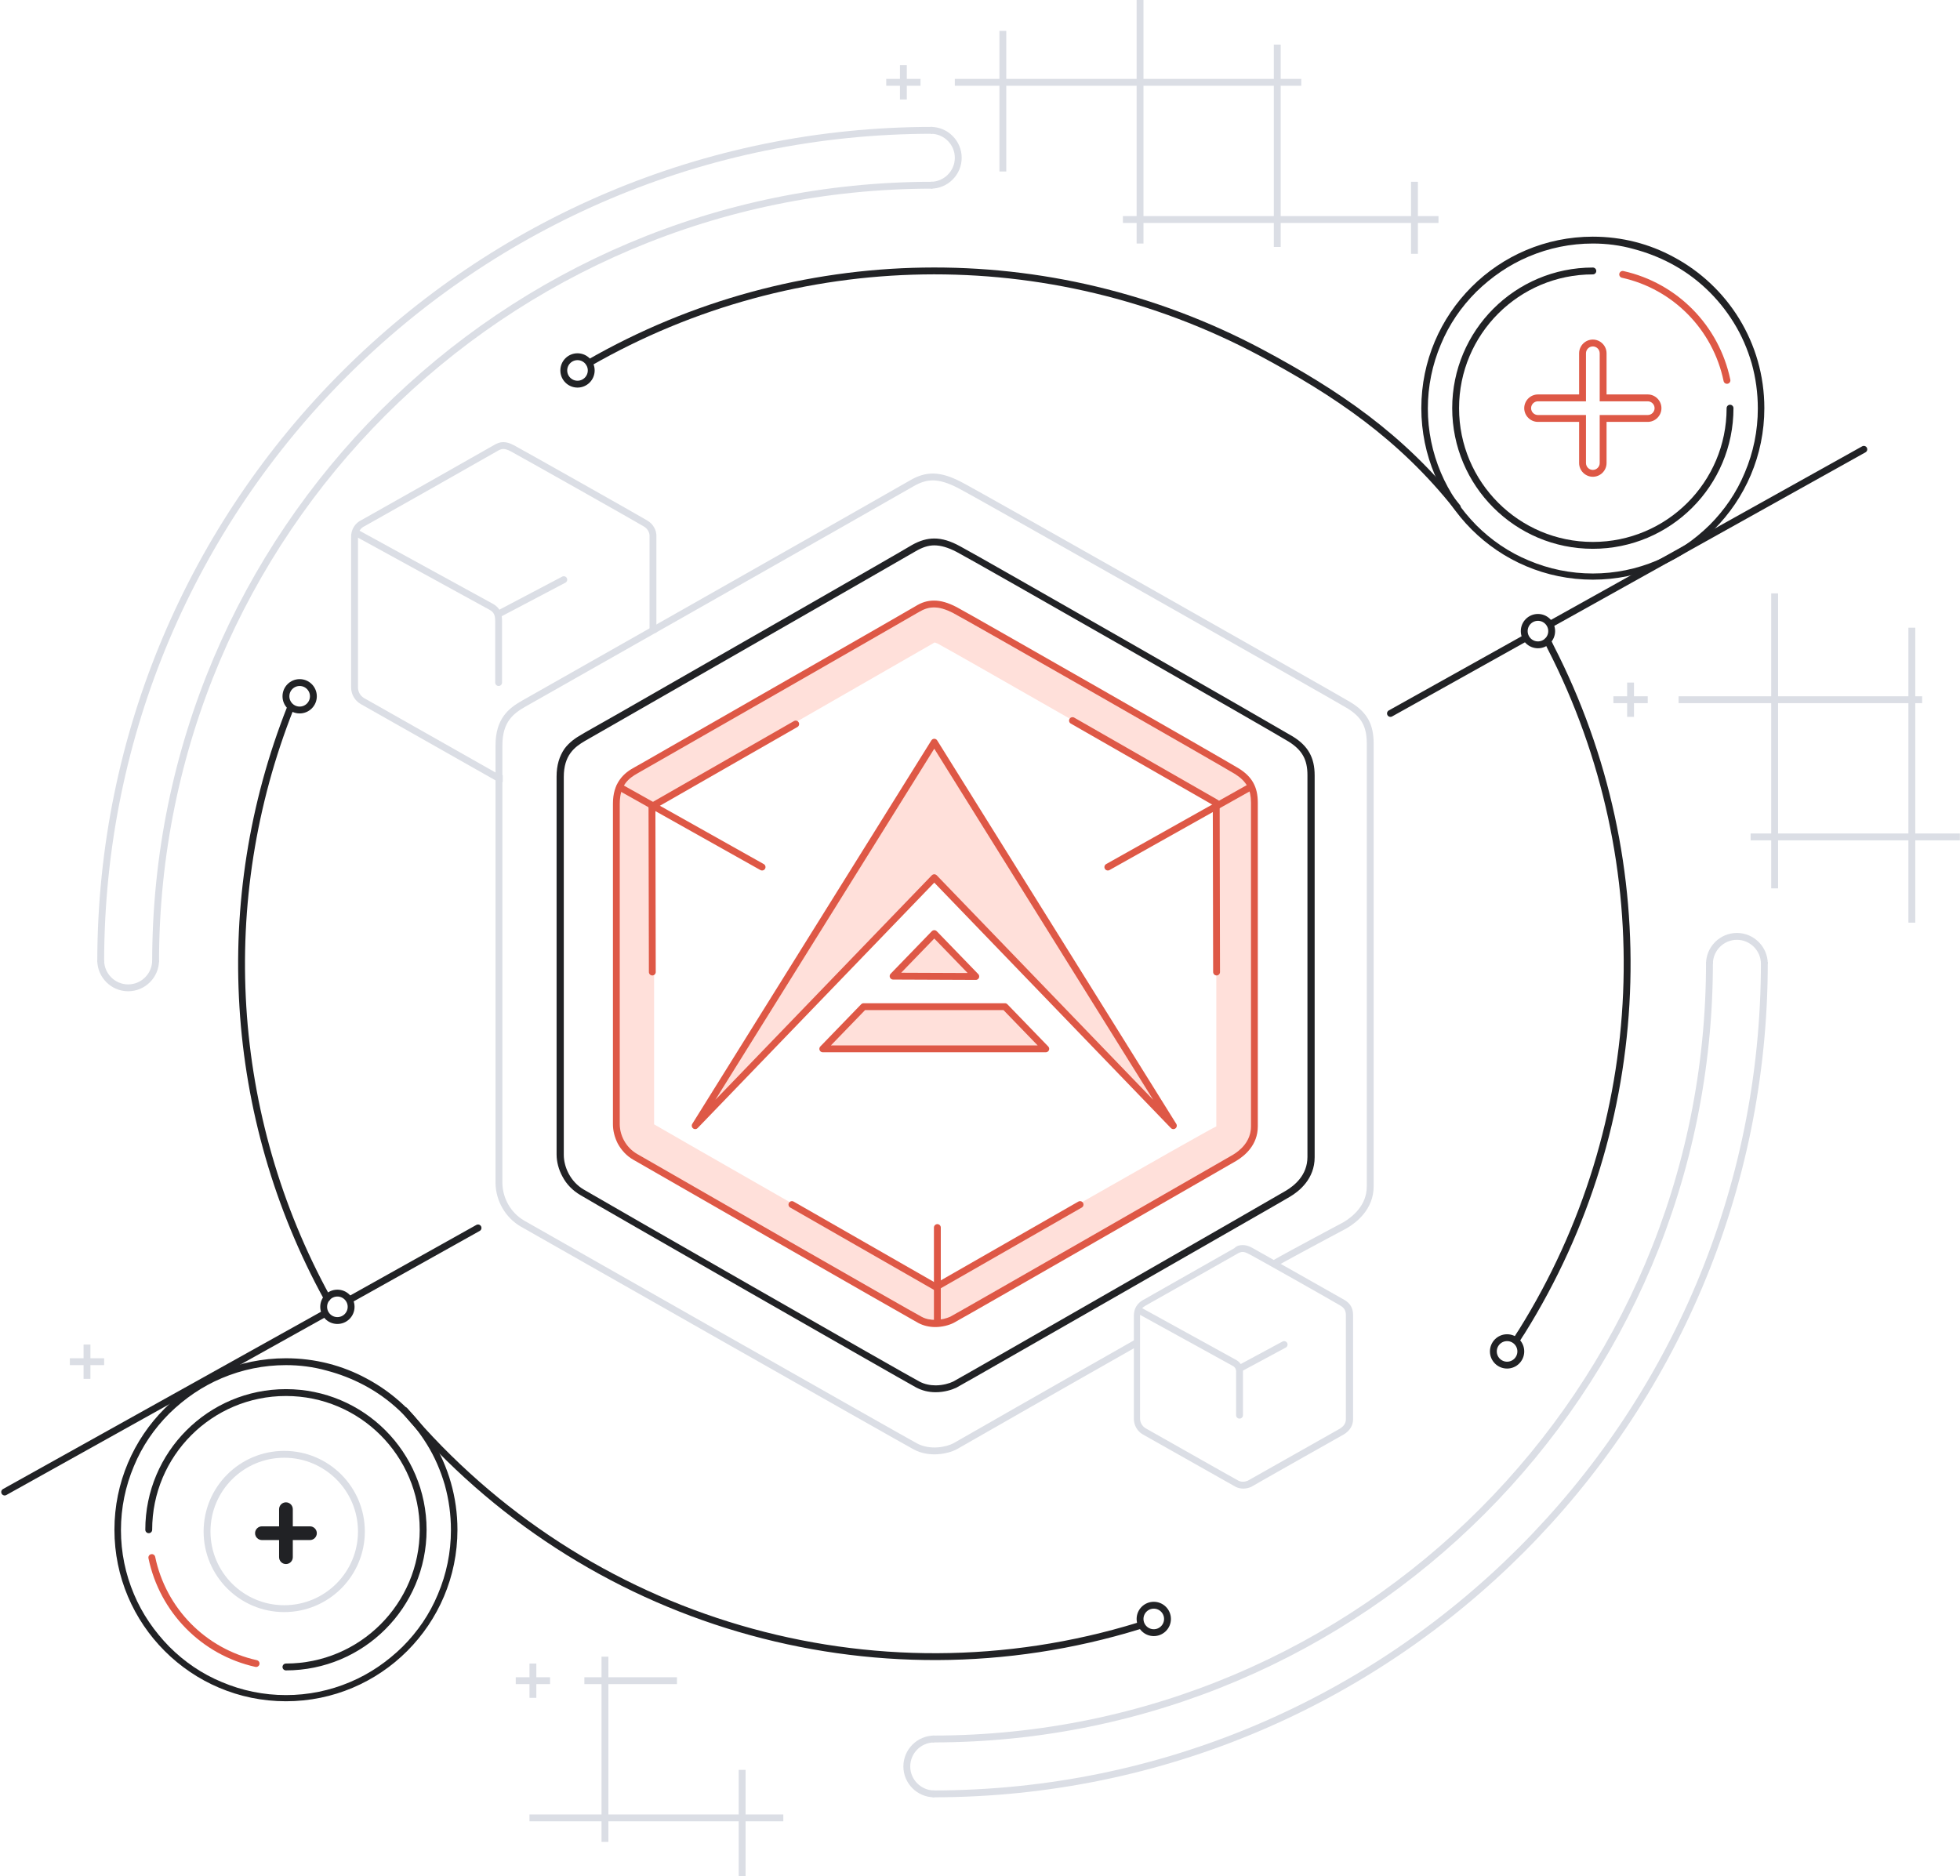 <svg version="1.1" id="Слой_1" xmlns="http://www.w3.org/2000/svg" x="0" y="0" viewBox="0 0 571.4 547" xml:space="preserve"><style>.st0{fill:#dbdee5}.st1,.st2{stroke-width:2}.st1{fill:none;stroke:#dbdee5}.st2{stroke:#212225;stroke-linecap:round}.st2,.st3{fill:none}.st4,.st5{fill:none;stroke:#212225;stroke-width:2}.st5{stroke:#de5846;stroke-linecap:round}.st6{fill:#de5846}.st7{fill:#212225}.st8{fill:none;stroke:#dbdee5;stroke-width:2;stroke-linecap:round}</style><g id="home_page" transform="translate(-986.639 -203)"><path id="Прямоугольник_1_копия_12" class="st0" d="M1202 750v-16h-38v6h-2v-6h-21v-2h21v-38h-5v-2h5v-6h2v6h20v2h-20v38h38v-13h2v13h11v2h-11v16h-2zm-61-52v-4h-4v-2h4v-4h2v4h4v2h-4v4h-2zm-130-93v-4h-4v-2h4v-4h2v4h4v2h-4v4h-2z"/><path id="Прямоугольник_1_копия_13" class="st0" d="M1543 472v-24h-38v14h-2v-14h-6v-2h6v-38h-27v-2h27v-30h2v30h38v-20h2v20h2v2h-2v38h13v2h-13v24h-2zm0-26v-38h-38v38h38zm-82-34v-4h-4v-2h4v-4h2v4h4v2h-4v4h-2zm-63-135v-9h-38v7h-2v-7h-38v6h-2v-6h-4v-2h4v-38h-38v25h-2v-25h-13v-2h13v-14h2v14h38v-23h2v23h38v-10h2v10h6v2h-6v38h38v-10h2v10h6v2h-6v9h-2zm-40-11v-38h-38v38h38zm-109-34v-4h-4v-2h4v-4h2v4h4v2h-4v4h-2z"/><g id="Группа_2"><path id="Эллипс_1_копия_7" class="st1" d="M1032 483.5c0-125.1 101.4-226.5 226.5-226.5M1485 483.5c.1 125-101.2 226.4-226.2 226.5h-.3"/><path id="Эллипс_1_копия_8" class="st1" d="M1016 483.5c0-133.9 108.6-242.5 242.5-242.5M1501 483.5c.1 133.9-108.4 242.4-242.2 242.5h-.3"/><path id="Эллипс_2" class="st1" d="M1259 726c-4.4 0-8-3.6-8-8s3.6-8 8-8"/><path id="Эллипс_2_копия" class="st1" d="M1485 484c0-4.4 3.6-8 8-8s8 3.6 8 8"/><path id="Эллипс_2_копия_2" class="st1" d="M1258 241c4.4 0 8 3.6 8 8s-3.6 8-8 8"/><path id="Эллипс_2_копия_2-2" class="st1" d="M1032 483c0 4.4-3.6 8-8 8s-8-3.6-8-8"/></g><g id="Группа_1"><path id="Эллипс_1_копия_2" class="st2" d="M1158.4 308.8c60.3-34.6 134.2-35.8 195.7-3.1 22.1 11.8 41 24.5 57.4 45.2m26.3 39c.2.3.5 1 .9 1.8 32.5 63.3 29.3 139.1-8.4 199.5-.4.6-.8 1.2-1.4 2.2M1318.7 677c-77.5 23.9-161.7-.8-214.1-62.8m-22.6-32.8c-29-52.9-32.9-115.9-10.7-172"/><g id="Эллипс_1" transform="translate(1318 670)"><circle class="st3" cx="5" cy="5" r="5"/><circle class="st4" cx="5" cy="5" r="4"/></g><g id="Эллипс_1_копия_3" transform="translate(1421 592)"><circle class="st3" cx="5" cy="5" r="5"/><circle class="st4" cx="5" cy="5" r="4"/></g><g id="Эллипс_1_копия_11" transform="translate(1430 382)"><circle class="st3" cx="5" cy="5" r="5"/><circle class="st4" cx="5" cy="5" r="4"/></g><g id="Эллипс_1_копия_12" transform="translate(1080 579)"><circle class="st3" cx="5" cy="5" r="5"/><circle class="st4" cx="5" cy="5" r="4"/></g><g id="Эллипс_1_копия_4" transform="translate(1150 306)"><circle class="st3" cx="5" cy="5" r="5"/><circle class="st4" cx="5" cy="5" r="4"/></g><g id="Эллипс_1_копия_5" transform="translate(1069 401)"><circle class="st3" cx="5" cy="5" r="5"/><circle class="st4" cx="5" cy="5" r="4"/></g><g id="Группа_3" transform="translate(1 -1)"><path id="Эллипс_1_копия_13" class="st2" d="M1490 323c0 22.1-17.9 40-40 40s-40-17.9-40-40 17.9-40 40-40"/><path id="Эллипс_1_копия_14" class="st5" d="M1458.7 284c15.3 3.4 27.2 15.5 30.4 30.9"/><g id="Прямоугольник_скругл._углы_1_копия"><path class="st3" d="M1446 339v-12h-12c-2.2 0-4-1.8-4-4s1.8-4 4-4h12v-12c0-2.2 1.8-4 4-4s4 1.8 4 4v12h12c2.2 0 4 1.8 4 4s-1.8 4-4 4h-12v12c0 2.2-1.8 4-4 4s-4-1.8-4-4z"/><path class="st6" d="M1450 341c1.1 0 2-.9 2-2v-14h14c1.1 0 2-.9 2-2s-.9-2-2-2h-14v-14c0-1.1-.9-2-2-2s-2 .9-2 2v14h-14c-1.1 0-2 .9-2 2s.9 2 2 2h14v14c0 1.1.9 2 2 2m0 2c-2.2 0-4-1.8-4-4v-12h-12c-2.2 0-4-1.8-4-4s1.8-4 4-4h12v-12c0-2.2 1.8-4 4-4s4 1.8 4 4v12h12c2.2 0 4 1.8 4 4s-1.8 4-4 4h-12v12c0 2.2-1.8 4-4 4z"/></g></g><g id="Эллипс_1_копия_9"><path class="st3" d="M1070 598c27.6 0 50 22.4 50 50s-22.4 50-50 50-50-22.4-50-50c-.1-27.5 22.1-49.9 49.6-50h.4z" transform="translate(0 1)"/><path class="st7" d="M1070 600c-6.5 0-12.8 1.3-18.7 3.8-5.7 2.4-10.8 5.9-15.3 10.3-4.4 4.4-7.9 9.5-10.3 15.3-2.5 5.9-3.8 12.2-3.8 18.7s1.3 12.8 3.8 18.7c2.4 5.7 5.9 10.8 10.3 15.3 4.4 4.4 9.5 7.9 15.3 10.3 5.9 2.5 12.2 3.8 18.7 3.8s12.8-1.3 18.7-3.8c5.7-2.4 10.8-5.9 15.3-10.3 4.4-4.4 7.9-9.5 10.3-15.3 2.5-5.9 3.8-12.2 3.8-18.7 0-4.5-.6-8.9-1.8-13.2-1.2-4.1-2.9-8.1-5.2-11.8-4.5-7.3-10.8-13.3-18.4-17.3-3.4-1.8-7-3.2-10.8-4.2-3.9-1.1-7.9-1.6-11.9-1.6m0-2c8.5 0 16.5 2.1 23.5 5.9 15.8 8.4 26.5 25 26.5 44.1 0 27.6-22.4 50-50 50s-50-22.4-50-50 22.4-50 50-50z" transform="translate(0 1)"/></g><g id="Группа_3_копия" transform="translate(0 1)"><path id="Эллипс_1_копия_13-2" class="st2" d="M1030 648c0-22.1 17.9-40 40-40s40 17.9 40 40-17.9 40-40 40"/><path id="Эллипс_1_копия_14-2" class="st5" d="M1061.3 687c-15.3-3.4-27.2-15.5-30.4-30.9"/><g id="Эллипс_3" transform="translate(1046 625)"><circle class="st3" cx="23.5" cy="23.5" r="23.5"/><circle class="st1" cx="23.5" cy="23.5" r="22.5"/></g><path id="Прямоугольник_скругл._углы_1_копия-2" class="st7" d="M1068 656v-5h-5c-1.1 0-2-.9-2-2s.9-2 2-2h5v-5c0-1.1.9-2 2-2s2 .9 2 2v5h5c1.1 0 2 .9 2 2s-.9 2-2 2h-5v5c0 1.1-.9 2-2 2s-2-.9-2-2z"/></g><g id="Эллипс_1_копия_10"><path class="st3" d="M1450 273c27.6 0 50 22.4 50 50s-22.4 50-50 50-50-22.4-50-50c-.1-27.5 22.1-49.9 49.6-50h.4z" transform="translate(1 -1)"/><path class="st7" d="M1450 275c-6.5 0-12.8 1.3-18.7 3.8-5.7 2.4-10.8 5.9-15.3 10.3-4.4 4.4-7.9 9.5-10.3 15.3-2.5 5.9-3.8 12.2-3.8 18.7s1.3 12.8 3.8 18.7c2.4 5.7 5.9 10.8 10.3 15.3 4.4 4.4 9.5 7.9 15.3 10.3 5.9 2.5 12.2 3.8 18.7 3.8s12.8-1.3 18.7-3.8c5.7-2.4 10.8-5.9 15.3-10.3 4.4-4.4 7.9-9.5 10.3-15.3 2.5-5.9 3.8-12.2 3.8-18.7 0-4.5-.6-8.9-1.8-13.2-1.2-4.1-2.9-8.1-5.2-11.8-4.5-7.3-10.8-13.3-18.4-17.3-3.4-1.8-7-3.2-10.8-4.2-3.9-1.1-7.9-1.6-11.9-1.6m0-2c8.5 0 16.5 2.1 23.5 5.9 15.8 8.4 26.5 25 26.5 44.1 0 27.6-22.4 50-50 50s-50-22.4-50-50 22.4-50 50-50z" transform="translate(1 -1)"/></g></g><g id="_1"><g id="Фигура_11_копия_12"><path class="st3" d="M1369 576.3c.1-1.1-.5-2.2-1.5-2.7-1.1-.7-25.3-14.4-26.8-15.1-1-.7-2.3-.7-3.3-.1s-25.8 14.6-26.7 15.1c-1.1.5-1.8 1.6-1.7 2.9v30.1c0 1.1.6 2.2 1.6 2.8 1.1.6 26.1 14.8 27.1 15.3.9.4 1.9.4 2.7 0 .5-.3 26.2-14.8 26.9-15.2 1-.5 1.7-1.5 1.7-2.7v-30.4z" transform="translate(9.999 10)"/><path class="st0" d="M1338.9 558c-.5 0-1 .2-1.5.5-1 .6-25.8 14.6-26.7 15.1-.9.5-1.7 1.1-1.7 2.9v30.1c0 1 .5 2.1 1.6 2.8 1.1.6 26.1 14.8 27.1 15.3.4.2.9.3 1.3.3.6 0 1.1-.2 1.4-.3.5-.3 26.2-14.8 26.9-15.2.6-.4 1.7-1.2 1.7-2.7v-30.4c0-1.2-.4-2-1.5-2.7-1.1-.7-25.3-14.4-26.8-15.1-.7-.4-1.3-.6-1.8-.6m0-2c.9 0 1.7.2 2.8.8 1.6.9 25.9 14.6 26.9 15.2 1.7 1 2.5 2.4 2.5 4.4v30.4c0 1.8-1 3.4-2.7 4.4-.2.1-26.4 14.9-27 15.3-.7.3-1.5.5-2.3.5-.8 0-1.6-.2-2.2-.5-1.1-.6-26-14.7-27.1-15.3-1.6-.9-2.6-2.7-2.6-4.5v-30.1c0-3 2-4.2 2.7-4.6.2-.1 1.3-.7 3-1.7 6.8-3.9 22.8-12.9 23.6-13.4.7-.7 1.5-.9 2.4-.9z" transform="translate(9.999 10)"/></g><path id="Фигура_677" class="st8" d="M1319 585.2l27.6 15.2c1 .6 1.5 1.6 1.4 2.8v12.4"/><path id="Фигура_678" class="st8" d="M1348 602l13-7"/></g><g id="logo"><path id="Фигура_11_копия_14" class="st8" d="M1358.3 571.3c5.4-3.1 20-10.8 20.5-11.1 2.7-1.6 7.3-5.2 7.3-11.3V419.8c0-5.3-1.7-8.5-6.4-11.3s-107.3-61-113.3-64.1-9.7-3-14.1-.4-109.2 62-112.9 64.1-7.3 4.8-7.3 12.2V548c.1 4.8 2.7 9.3 6.8 11.7 4.7 2.7 110.3 62.7 114.6 65s9.4 1.1 11.5 0c.9-.5 30.2-17.3 52.8-30.1"/><g id="Фигура_11_копия_11"><path class="st3" d="M1382.9 446.1c0-4.5-1.5-7.3-5.5-9.8s-91.6-52.6-96.8-55.3-8.3-2.6-12.1-.4-93.3 53.5-96.4 55.3-6.2 4.2-6.2 10.5v110.2c.1 4.2 2.3 8 5.8 10.1 4 2.4 94.2 54.1 97.9 56 3.1 1.5 6.7 1.5 9.9 0 1.8-.9 94.8-54.3 97.1-55.7s6.2-4.4 6.2-9.8l.1-111.1z" transform="translate(-15 -17)"/><path class="st7" d="M1274 379c-1.8 0-3.5.6-5.4 1.7-3.7 2.2-93.3 53.5-96.4 55.3-3.1 1.8-6.2 4.2-6.2 10.5v110.2c0 3.5 1.9 7.8 5.8 10.1 4 2.4 94.2 54.1 97.9 56 1.5.8 3.2 1.1 4.7 1.1 2.1 0 4.1-.6 5.1-1.1 1.8-.9 94.8-54.3 97.1-55.7 2.3-1.4 6.2-4.4 6.2-9.8V446c0-4.5-1.5-7.3-5.5-9.8-4-2.5-91.6-52.6-96.8-55.3-2.5-1.3-4.6-1.9-6.5-1.9m0-2c2.3 0 4.7.7 7.6 2.3 2.7 1.4 27 15.3 48.9 27.8 21.7 12.4 45.8 26.3 48 27.6 2.3 1.4 3.9 3 4.9 4.8 1 1.8 1.5 3.9 1.5 6.6v111.3c0 6.3-4.5 9.9-7.2 11.5-1.1.7-24.4 14-48.8 28-14.2 8.1-47.3 27.1-48.5 27.7-1.3.6-3.5 1.3-6 1.3-2.1 0-4-.5-5.7-1.4-3.9-2.1-94-53.7-97.9-56.1-2.2-1.3-4-3.1-5.2-5.4-1.1-2-1.7-4.3-1.7-6.4V446.4c0-3.3.8-5.9 2.3-8.1 1.4-1.9 3.3-3.2 4.9-4.1.6-.4 4.9-2.8 11.4-6.5 24.6-14.1 82.1-47 85-48.8 2.3-1.3 4.4-1.9 6.5-1.9z" transform="translate(-15 -17)"/></g><g id="Сгруппировать_175" transform="translate(1156.908 380.09)"><g id="Фигура_11_копия_11-2"><path class="st3" d="M1350 435.9c0-3.8-1.3-6.2-4.6-8.3s-77.7-44.6-82.1-46.9-7.1-2.2-10.2-.3-79.1 45.4-81.8 46.9-5.3 3.5-5.3 8.9v93.5c0 3.5 1.9 6.8 5 8.6 3.4 2 79.9 45.9 83 47.5 2.6 1.3 5.7 1.3 8.4 0 1.6-.8 80.4-46 82.4-47.2s5.3-3.8 5.3-8.3l-.1-94.4z" transform="translate(-1155.579 -378.991)"/><path d="M1257.8 389.2c-4.8 2.8-50.9 29.2-71.6 41.1l-10.2 5.9v93.5c4.4 2.6 74.9 42.9 82.1 47 7.1-4 77.8-44.5 81.8-46.4V436c-4.6-2.8-76.9-44.2-81.3-46.5-.3-.1-.6-.2-.8-.3m-.2-10.2c1.6 0 3.4.5 5.7 1.7 4.4 2.3 78.7 44.8 82.1 46.9 3.4 2.1 4.6 4.4 4.6 8.3v94.4c0 4.5-3.3 7.1-5.3 8.3-2 1.2-80.8 46.4-82.4 47.2-.9.5-2.5.9-4.3.9-1.3 0-2.7-.3-4-.9-3.1-1.7-79.6-45.5-83-47.5-3.4-2-5-5.6-5-8.6v-93.5c0-5.3 2.6-7.4 5.3-8.9 2.7-1.5 78.6-45 81.8-46.9 1.5-.9 2.9-1.4 4.5-1.4z" fill="#ffe0da" transform="translate(-1155.579 -378.991)"/></g><g id="Фигура_11_копия_11-3"><path class="st3" d="M1350 435.9c0-3.8-1.3-6.2-4.6-8.3s-77.7-44.6-82.1-46.9-7.1-2.2-10.2-.3-79.1 45.4-81.8 46.9-5.3 3.5-5.3 8.9v93.5c0 3.5 1.9 6.8 5 8.6 3.4 2 79.9 45.9 83 47.5 2.6 1.3 5.7 1.3 8.4 0 1.6-.8 80.4-46 82.4-47.2s5.3-3.8 5.3-8.3l-.1-94.4z" transform="translate(-1155.579 -378.991)"/><path class="st6" d="M1257.6 379c-1.6 0-3 .5-4.5 1.4-3.2 1.9-79.1 45.4-81.8 46.9-2.7 1.5-5.3 3.5-5.3 8.9v93.5c0 3 1.6 6.6 5 8.6s79.9 45.9 83 47.5c1.3.7 2.7.9 4 .9 1.8 0 3.4-.5 4.3-.9 1.6-.8 80.4-46 82.4-47.2 2-1.2 5.3-3.8 5.3-8.3v-94.4c0-3.8-1.3-6.2-4.6-8.3-3.4-2.1-77.7-44.6-82.1-46.9-2.3-1.2-4.1-1.7-5.7-1.7m0-2v2-2c2 0 4.1.6 6.6 1.9 2.3 1.2 22.9 13 41.5 23.6 18.4 10.5 38.9 22.3 40.7 23.4 3.9 2.4 5.6 5.4 5.6 10v94.4c0 5.5-3.9 8.6-6.2 10-1 .6-20.3 11.7-41.4 23.8-12 6.9-40.1 23-41.1 23.5-1.4.7-3.4 1.2-5.3 1.2-1.8 0-3.5-.4-5-1.2-3.3-1.8-79.7-45.6-83.1-47.6-1.9-1.1-3.4-2.7-4.5-4.7-.9-1.8-1.4-3.7-1.4-5.6v-93.5c0-2.9.7-5.2 2-7 1.2-1.7 2.8-2.8 4.3-3.6.6-.3 4.2-2.4 9.8-5.6 20.8-11.9 69.5-39.8 72-41.3 1.9-1.2 3.6-1.7 5.5-1.7z" transform="translate(-1155.579 -378.991)"/></g><path id="Контур_497" class="st5" d="M10.4 52.4l41.5 23.3"/><path id="Контур_498" class="st5" d="M194.2 52.4l-41.5 23.3"/><path id="ARK" d="M102.1 78.8l-69.7 72.3 69.7-111.8 69.7 111.8-69.7-72.3zm-20.6 37.6h41.2l11.9 12.3h-65l11.9-12.3zm8.6-8.9l12-12.4 12.1 12.5-24.1-.1z" fill="#ffe0da" stroke="#de5846" stroke-width="2" stroke-linecap="round" stroke-linejoin="round"/><path id="Контур_503" class="st5" d="M103 207.7v-26.9"/><path id="Контур_505" class="st5" d="M61.7 34L19.8 58"/><path id="Контур_506" class="st5" d="M144.6 174.1l-41.9 24"/><path id="Контур_507" class="st5" d="M142.4 33l41.9 24"/><path id="Контур_508" class="st5" d="M60.6 174.1l41.9 24"/><path id="Контур_509" class="st5" d="M184.3 58l.1 48.3"/><path id="Контур_510" class="st5" d="M19.8 58l.1 48.3"/></g></g><g id="_1_копия"><path id="Фигура_11_копия_12-2" class="st1" d="M1177 387.5v-28c.1-1.6-.8-3.1-2.2-3.9-1.6-1-36.7-20.8-38.8-21.9s-3.3-1-4.8-.1-37.4 21.2-38.7 21.9c-1.6.7-2.6 2.4-2.5 4.2v43.7c0 1.7.9 3.2 2.3 4 1.6.9 37.8 21.4 39.2 22.2.5.3 1.1.4 1.7.4"/><path id="Фигура_677-2" class="st8" d="M1090.6 358.4L1130 380c1.5.9 2 2.1 2 4v18"/><path id="Фигура_678-2" class="st8" d="M1132 382l19-10"/></g><path id="Фигура_679_копия" class="st2" d="M1438.7 384.9l1.3-.7 90-50.2"/><path id="Фигура_679_копия-2" class="st2" d="M1392 411l39.4-22"/><path id="Фигура_679_копия_2" class="st2" d="M1088.8 581.8L1126 561"/><path id="Фигура_679_копия_2-2" class="st2" d="M988 638l93.1-51.9"/></g></svg>